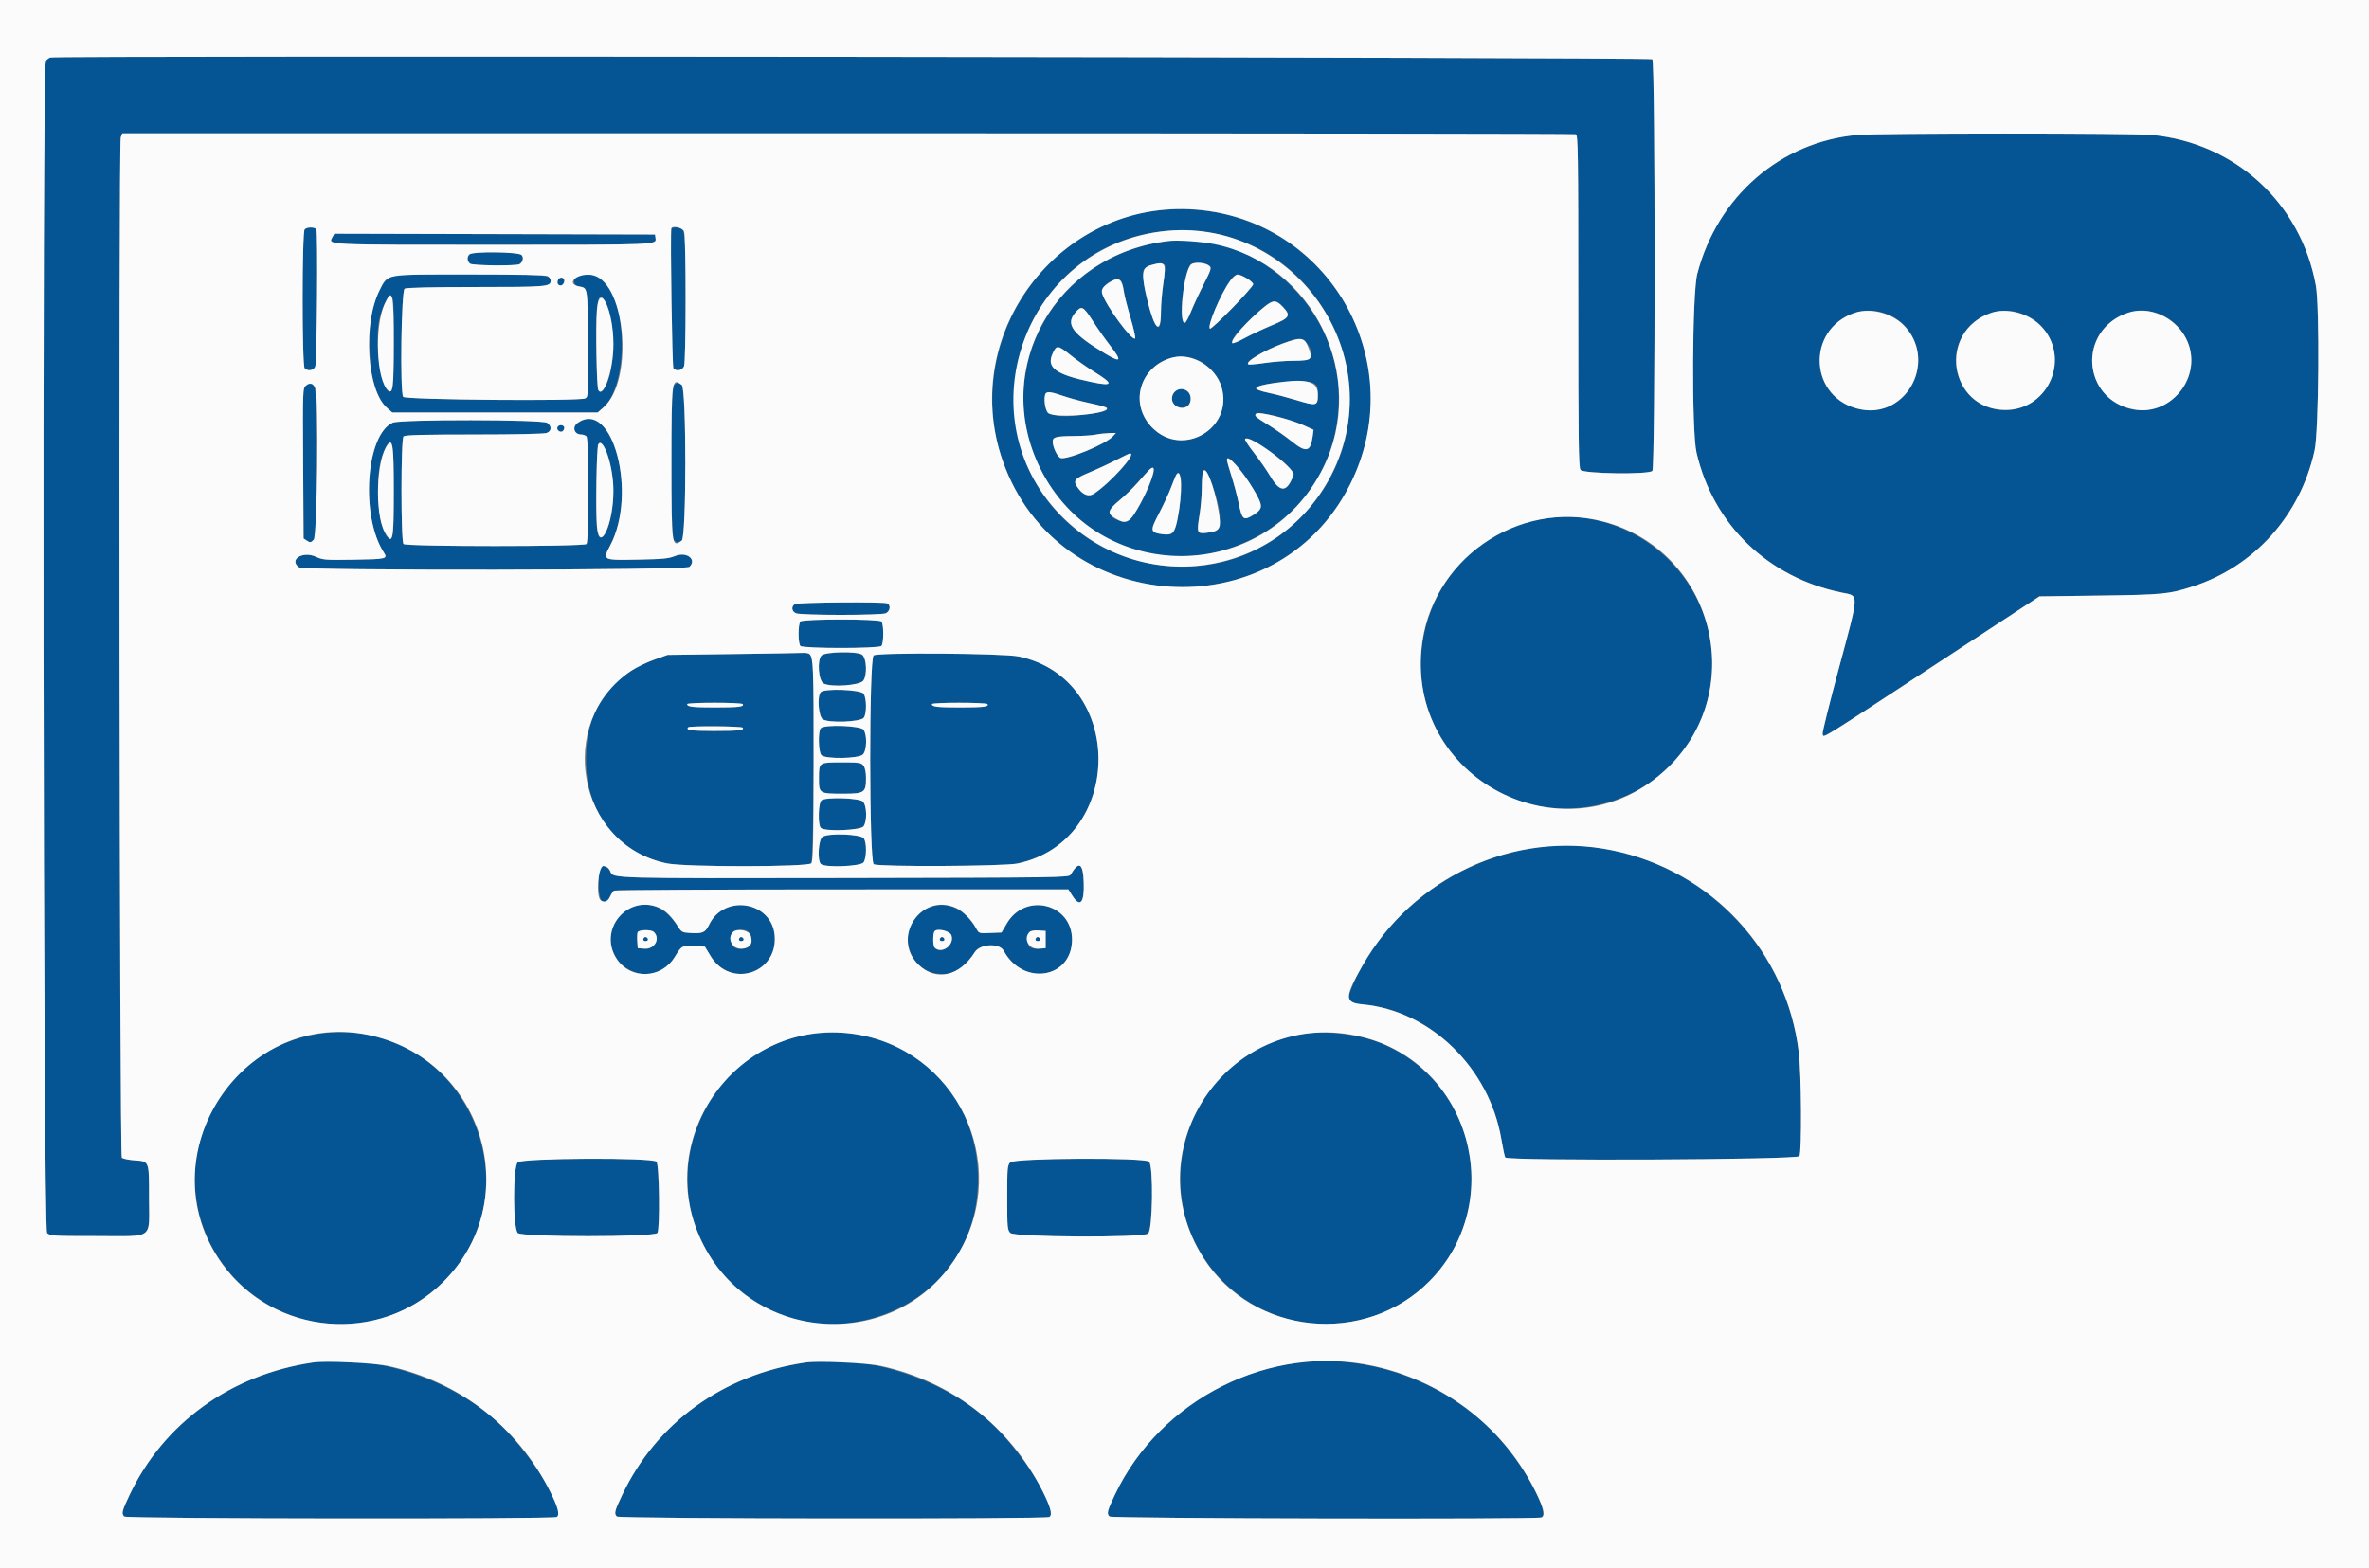 <?xml version="1.0" encoding="UTF-8"?> <svg xmlns="http://www.w3.org/2000/svg" xmlns:xlink="http://www.w3.org/1999/xlink" id="svg" version="1.1" width="400" height="264.85" viewBox="0, 0, 400,264.85"><rect x="0" y="0" width="400" height="264.85" fill="#808080" stroke="none"/><g id="svgg"><path id="path0" d="M8.477 9.720 C 8.258 9.798,7.930 10.050,7.748 10.280 C 7.087 11.114,7.284 207.549,7.947 208.212 C 8.453 208.718,8.830 208.742,16.291 208.742 C 26.170 208.742,25.166 209.471,25.166 202.302 C 25.166 195.960,25.235 196.139,22.691 195.952 C 21.694 195.879,20.740 195.681,20.572 195.512 C 20.171 195.111,19.991 24.249,20.390 23.199 L 20.649 22.517 143.151 22.517 C 210.526 22.517,265.841 22.589,266.071 22.677 C 266.449 22.823,266.490 25.550,266.490 50.839 C 266.490 74.610,266.547 78.917,266.866 79.353 C 267.343 80.005,278.357 80.160,278.994 79.523 C 279.503 79.014,279.502 10.522,278.993 10.013 C 278.644 9.664,9.447 9.372,8.477 9.720 M313.604 22.794 C 300.628 23.950,290.001 33.164,286.584 46.225 C 285.713 49.553,285.611 72.799,286.451 76.424 C 289.278 88.623,298.531 97.540,310.993 100.077 C 313.938 100.677,313.969 99.889,310.491 112.842 C 308.908 118.739,307.671 123.716,307.742 123.901 C 308.018 124.620,305.971 125.885,329.594 110.394 L 344.354 100.715 354.495 100.579 C 365.186 100.436,366.216 100.337,370.149 99.073 C 380.634 95.704,388.389 87.067,390.818 76.053 C 391.528 72.832,391.686 51.814,391.027 48.212 C 388.477 34.276,377.390 24.106,363.311 22.790 C 359.937 22.474,317.156 22.478,313.604 22.794 M195.629 35.534 C 175.717 37.727,162.636 58.739,169.304 77.821 C 178.525 104.209,215.403 106.745,227.938 81.854 C 239.485 58.926,221.205 32.718,195.629 35.534 M51.444 38.728 C 50.987 39.186,50.987 61.741,51.444 62.199 C 51.985 62.740,52.970 62.578,53.226 61.904 C 53.516 61.140,53.699 39.195,53.418 38.742 C 53.158 38.320,51.861 38.311,51.444 38.728 M113.346 38.609 C 113.156 39.788,113.490 61.928,113.701 62.185 C 114.187 62.779,115.221 62.580,115.503 61.837 C 115.656 61.436,115.762 56.771,115.762 50.464 C 115.762 38.628,115.735 38.411,114.311 38.411 C 113.798 38.411,113.363 38.500,113.346 38.609 M204.587 39.351 C 225.110 42.940,234.862 67.729,222.267 84.292 C 205.689 106.093,171.177 94.582,171.275 67.285 C 171.340 49.288,186.884 36.254,204.587 39.351 M56.143 40.030 C 55.416 41.389,54.474 41.343,83.438 41.345 C 111.080 41.346,110.844 41.356,110.685 40.229 L 110.596 39.603 83.520 39.535 L 56.444 39.468 56.143 40.030 M197.351 40.694 C 175.720 43.206,165.363 67.296,178.739 83.983 C 194.495 103.641,226.232 92.263,226.055 67.020 C 225.947 51.739,212.044 38.987,197.351 40.694 M79.258 42.967 C 78.816 43.409,78.862 44.108,79.360 44.522 C 79.773 44.864,87.190 44.940,87.728 44.608 C 88.300 44.254,88.468 43.473,88.060 43.065 C 87.525 42.530,79.781 42.444,79.258 42.967 M204.233 44.937 C 204.577 45.261,204.454 45.642,203.239 48.017 C 202.476 49.509,201.525 51.554,201.125 52.562 C 200.725 53.571,200.260 54.441,200.092 54.496 C 198.885 54.893,199.886 45.514,201.145 44.632 C 201.789 44.181,203.622 44.362,204.233 44.937 M196.685 44.762 C 196.773 44.904,196.661 46.261,196.436 47.776 C 196.211 49.292,196.025 51.470,196.022 52.617 C 196.018 54.869,195.789 55.639,195.298 55.046 C 194.225 53.747,192.583 46.553,193.128 45.534 C 193.542 44.760,196.312 44.159,196.685 44.762 M65.770 46.879 C 64.063 47.920,62.633 51.624,62.442 55.497 C 62.113 62.151,63.157 66.959,65.347 68.882 L 66.244 69.669 83.576 69.669 L 100.909 69.669 101.879 68.817 C 106.046 65.159,106.044 51.054,101.877 47.169 C 101.075 46.421,98.489 46.084,97.521 46.603 C 96.660 47.063,96.761 48.161,97.682 48.355 C 99.291 48.694,99.199 48.141,99.275 57.965 C 99.343 66.752,99.330 67.005,98.817 67.280 C 97.899 67.771,68.391 67.521,68.074 67.020 C 67.518 66.141,67.755 49.057,68.327 48.751 C 68.658 48.574,72.937 48.477,80.397 48.477 C 92.288 48.477,92.980 48.419,92.980 47.417 C 92.980 46.409,92.320 46.358,79.289 46.359 C 67.171 46.360,66.586 46.382,65.770 46.879 M210.461 46.965 C 211.043 47.295,211.556 47.756,211.601 47.990 C 211.689 48.448,204.558 55.772,204.288 55.502 C 203.815 55.029,206.091 49.656,207.710 47.421 C 208.594 46.201,208.994 46.134,210.461 46.965 M94.200 47.309 C 94.003 47.822,94.214 48.212,94.689 48.212 C 95.091 48.212,95.442 47.492,95.217 47.128 C 94.979 46.743,94.376 46.850,94.200 47.309 M189.358 47.616 C 189.489 47.871,189.673 48.616,189.768 49.272 C 189.862 49.927,190.371 51.927,190.900 53.716 C 191.429 55.505,191.772 57.055,191.664 57.160 C 191.151 57.657,186.723 51.629,186.102 49.590 C 185.685 48.222,188.724 46.380,189.358 47.616 M66.329 50.485 C 66.621 51.247,66.510 65.164,66.207 65.730 C 64.854 68.258,63.046 58.164,64.078 53.846 C 64.740 51.073,65.894 49.351,66.329 50.485 M102.237 51.096 C 104.214 54.972,103.841 64.091,101.630 65.926 C 100.931 66.507,100.810 65.741,100.704 60.053 C 100.534 50.902,100.937 48.549,102.237 51.096 M216.605 51.822 C 218.012 53.314,217.792 53.677,214.702 54.959 C 213.245 55.564,211.199 56.528,210.155 57.102 C 207.134 58.763,207.403 57.551,210.780 54.281 C 214.646 50.539,215.182 50.313,216.605 51.822 M184.538 54.238 C 185.361 55.513,186.673 57.373,187.454 58.371 C 189.507 60.996,189.295 61.332,186.607 59.716 C 181.131 56.422,179.912 54.805,181.476 52.908 C 182.618 51.523,182.853 51.625,184.538 54.238 M319.002 53.203 C 324.311 55.527,325.585 62.819,321.395 66.898 C 316.164 71.989,307.285 68.318,307.285 61.064 C 307.285 54.781,313.334 50.722,319.002 53.203 M342.149 53.286 C 347.541 55.819,348.629 62.944,344.242 66.988 C 340.036 70.865,333.640 69.651,331.101 64.493 C 327.659 57.501,335.085 49.968,342.149 53.286 M365.071 53.228 C 370.309 55.691,371.669 62.504,367.735 66.578 C 362.863 71.623,354.696 69.205,353.393 62.332 C 352.164 55.853,359.120 50.431,365.071 53.228 M220.361 57.573 C 222.189 59.775,221.531 60.927,218.444 60.929 C 217.115 60.930,214.899 61.100,213.520 61.307 C 209.933 61.846,209.769 61.447,212.867 59.714 C 216.278 57.807,219.736 56.819,220.361 57.573 M180.814 60.019 C 181.823 60.831,183.639 62.105,184.850 62.851 C 188.104 64.856,187.956 65.292,184.283 64.519 C 178.286 63.258,176.675 62.099,177.699 59.784 C 178.394 58.213,178.586 58.227,180.814 60.019 M202.553 60.972 C 204.176 61.735,205.743 63.599,206.262 65.385 C 208.298 72.390,199.612 77.416,194.516 72.182 C 189.006 66.522,195.396 57.608,202.553 60.972 M221.928 64.783 C 222.414 65.124,222.517 65.448,222.517 66.646 C 222.517 68.550,222.301 68.608,218.984 67.602 C 217.503 67.154,215.370 66.593,214.244 66.356 C 213.117 66.120,212.133 65.824,212.056 65.700 C 211.473 64.757,220.671 63.903,221.928 64.783 M51.663 65.113 C 51.120 65.558,51.115 65.698,51.186 78.246 L 51.258 90.929 51.835 91.312 C 53.453 92.386,53.510 91.947,53.510 78.428 C 53.510 64.727,53.369 63.712,51.663 65.113 M113.794 65.052 C 113.162 65.683,113.162 90.608,113.794 91.239 C 114.305 91.751,114.464 91.756,115.115 91.280 C 115.918 90.692,115.918 65.599,115.115 65.012 C 114.464 64.536,114.305 64.540,113.794 65.052 M198.319 66.180 C 197.361 67.239,198.101 68.874,199.538 68.874 C 200.433 68.874,201.060 68.229,201.060 67.307 C 201.060 65.889,199.254 65.147,198.319 66.180 M179.622 66.901 C 180.704 67.272,182.719 67.812,184.099 68.099 C 187.873 68.885,187.849 69.378,184.013 69.911 C 178.247 70.713,176.424 70.249,176.424 67.976 C 176.424 65.913,176.587 65.858,179.622 66.901 M216.267 70.507 C 217.419 70.792,219.133 71.376,220.077 71.804 L 221.792 72.581 221.648 73.652 C 221.290 76.322,220.561 76.508,218.127 74.551 C 217.117 73.739,215.308 72.469,214.106 71.728 C 212.904 70.988,211.921 70.301,211.921 70.202 C 211.921 69.559,212.651 69.610,216.267 70.507 M66.326 71.374 C 61.778 73.353,60.825 87.145,64.811 93.301 C 65.507 94.376,65.279 94.430,59.733 94.519 C 54.934 94.595,54.528 94.564,53.340 94.023 C 51.109 93.006,48.713 94.514,50.491 95.815 C 51.290 96.398,115.834 96.314,116.419 95.729 C 117.706 94.442,115.919 93.101,113.977 93.895 C 112.922 94.327,111.925 94.426,107.884 94.502 C 101.640 94.619,101.703 94.650,103.051 92.076 C 107.663 83.268,103.407 67.298,97.542 71.406 C 96.547 72.103,96.937 73.377,98.146 73.377 C 98.452 73.377,98.845 73.521,99.020 73.695 C 99.475 74.150,99.475 91.412,99.020 91.868 C 98.561 92.326,68.591 92.326,68.132 91.868 C 67.677 91.412,67.677 74.150,68.132 73.695 C 68.370 73.458,71.378 73.377,80.036 73.377 C 86.922 73.377,91.897 73.273,92.301 73.119 C 93.148 72.797,93.192 71.966,92.391 71.406 C 91.569 70.830,67.642 70.801,66.326 71.374 M94.156 72.078 C 93.833 72.602,94.686 73.214,95.079 72.740 C 95.261 72.521,95.333 72.217,95.239 72.065 C 95.015 71.702,94.384 71.710,94.156 72.078 M187.922 73.672 C 186.698 75.028,179.924 77.806,179.020 77.323 C 178.474 77.031,177.748 75.458,177.748 74.568 C 177.748 73.793,178.296 73.654,181.457 73.631 C 182.841 73.620,184.450 73.513,185.033 73.393 C 185.616 73.272,186.618 73.160,187.260 73.143 L 188.426 73.113 187.922 73.672 M214.115 76.007 C 216.753 77.836,218.623 79.671,218.414 80.225 C 217.294 83.190,216.171 83.257,214.507 80.456 C 213.886 79.410,212.635 77.612,211.728 76.460 C 209.323 73.407,210.139 73.252,214.115 76.007 M66.490 82.810 C 66.490 90.092,66.429 90.861,65.848 90.861 C 63.986 90.861,63.081 80.569,64.614 76.822 C 66.188 72.972,66.490 73.935,66.490 82.810 M102.258 76.039 C 103.965 79.386,103.954 86.990,102.236 89.900 C 100.886 92.189,100.556 90.312,100.702 81.174 C 100.812 74.290,101.018 73.609,102.258 76.039 M190.993 76.900 C 190.993 77.686,186.805 82.001,184.708 83.375 C 183.875 83.921,182.940 83.616,182.109 82.527 C 181.088 81.188,181.295 80.879,183.974 79.764 C 185.285 79.218,187.311 78.279,188.477 77.677 C 190.837 76.458,190.993 76.410,190.993 76.900 M208.940 78.810 C 210.699 80.783,213.024 84.717,212.925 85.553 C 212.871 86.006,212.459 86.446,211.578 86.989 C 209.962 87.986,209.720 87.779,209.129 84.901 C 208.891 83.735,208.348 81.696,207.924 80.370 C 206.767 76.753,206.910 76.532,208.940 78.810 M194.447 80.898 C 193.060 84.931,190.733 88.409,189.617 88.117 C 186.943 87.419,186.767 86.356,189.020 84.492 C 189.974 83.703,191.375 82.342,192.132 81.467 C 194.824 78.361,195.366 78.228,194.447 80.898 M204.636 81.751 C 206.630 87.486,206.409 89.663,203.802 89.972 C 202.106 90.173,202.039 90.015,202.532 86.975 C 202.741 85.689,202.914 83.682,202.917 82.517 C 202.925 78.587,203.453 78.351,204.636 81.751 M199.367 80.685 C 199.809 82.447,198.751 89.414,197.949 90.021 C 197.373 90.456,195.284 90.232,194.727 89.674 C 194.389 89.337,194.512 88.962,195.711 86.669 C 196.465 85.228,197.389 83.232,197.765 82.234 C 198.731 79.667,199.037 79.371,199.367 80.685 M260.061 87.677 C 242.179 90.905,233.810 112.525,244.891 126.869 C 258.525 144.519,286.698 136.620,288.985 114.507 C 290.661 98.313,276.077 84.785,260.061 87.677 M134.238 102.008 C 133.543 102.413,133.663 103.282,134.454 103.583 C 134.832 103.726,138.175 103.841,141.987 103.841 C 145.798 103.841,149.141 103.726,149.519 103.583 C 150.298 103.287,150.473 102.149,149.780 101.883 C 149.047 101.602,134.738 101.717,134.238 102.008 M135.152 104.954 C 134.734 105.372,134.734 108.667,135.152 109.086 C 135.604 109.538,148.369 109.538,148.821 109.086 C 149.240 108.667,149.240 105.372,148.821 104.954 C 148.369 104.502,135.604 104.502,135.152 104.954 M123.709 110.454 L 112.715 110.596 110.452 111.407 C 102.917 114.105,98.940 119.910,98.940 128.212 C 98.940 137.395,104.147 144.085,112.638 145.810 C 115.767 146.446,136.457 146.426,136.987 145.787 C 137.417 145.269,137.581 112.423,137.159 111.264 C 136.853 110.420,136.479 110.194,135.497 110.259 C 135.060 110.288,129.755 110.376,123.709 110.454 M138.704 110.697 C 137.935 111.547,138.201 114.976,139.073 115.432 C 140.339 116.094,145.103 115.765,145.746 114.971 C 146.463 114.084,146.341 111.132,145.564 110.564 C 144.725 109.950,139.284 110.056,138.704 110.697 M147.514 110.677 C 146.727 111.229,146.745 145.530,147.532 145.951 C 148.393 146.412,169.510 146.305,171.788 145.828 C 189.932 142.032,190.085 114.614,171.984 110.858 C 169.433 110.329,148.234 110.172,147.514 110.677 M138.596 116.874 C 137.940 117.531,138.191 120.990,138.930 121.475 C 139.944 122.139,145.321 121.932,145.850 121.208 C 146.364 120.503,146.340 117.898,145.813 117.145 C 145.329 116.454,139.244 116.226,138.596 116.874 M125.413 118.913 C 125.687 119.355,124.733 119.470,120.795 119.470 C 116.897 119.470,116.026 119.368,116.026 118.912 C 116.026 118.603,125.222 118.603,125.413 118.913 M166.738 118.913 C 167.011 119.355,166.058 119.470,162.119 119.470 C 158.222 119.470,157.351 119.368,157.351 118.912 C 157.351 118.603,166.546 118.603,166.738 118.913 M125.413 122.886 C 125.690 123.333,124.719 123.444,120.524 123.444 C 116.703 123.444,115.727 123.302,116.210 122.818 C 116.474 122.555,125.248 122.619,125.413 122.886 M138.596 122.967 C 138.103 123.460,138.179 127.016,138.694 127.531 C 139.384 128.220,144.983 128.129,145.695 127.417 C 146.369 126.743,146.443 124.137,145.813 123.238 C 145.329 122.547,139.244 122.319,138.596 122.967 M138.596 129.060 C 138.403 129.252,138.278 130.188,138.278 131.434 C 138.278 134.014,138.318 134.040,142.352 134.040 C 145.966 134.040,146.225 133.863,146.225 131.391 C 146.225 128.894,145.991 128.742,142.157 128.742 C 139.988 128.742,138.809 128.847,138.596 129.060 M138.742 135.121 C 138.176 135.450,138.058 139.276,138.596 139.815 C 139.244 140.463,145.329 140.234,145.813 139.544 C 146.443 138.645,146.369 136.038,145.695 135.364 C 145.099 134.768,139.673 134.578,138.742 135.121 M138.874 141.325 C 138.188 141.816,137.977 145.289,138.596 145.907 C 139.244 146.556,145.329 146.327,145.813 145.636 C 146.340 144.883,146.364 142.278,145.850 141.574 C 145.322 140.852,139.809 140.655,138.874 141.325 M260.062 143.050 C 246.152 144.650,233.068 154.463,228.158 166.978 C 227.290 169.191,227.423 169.374,230.085 169.622 C 241.524 170.691,251.439 180.316,253.492 192.346 C 253.757 193.903,254.056 195.309,254.155 195.469 C 254.531 196.078,303.505 195.861,303.832 195.249 C 304.244 194.479,304.165 181.422,303.725 177.748 C 301.149 156.219,281.478 140.587,260.062 143.050 M101.457 146.484 C 101.149 146.679,101.060 147.306,101.060 149.272 C 101.060 152.404,102.039 153.461,103.019 151.387 C 103.225 150.952,103.524 150.508,103.683 150.401 C 103.843 150.294,121.167 150.205,142.182 150.203 L 180.391 150.199 181.060 151.258 C 182.360 153.318,183.096 152.506,182.990 149.128 C 182.884 145.731,182.201 145.298,180.766 147.717 C 180.481 148.196,179.263 148.214,142.578 148.281 C 103.116 148.353,103.507 148.363,103.062 147.193 C 102.930 146.846,102.624 146.486,102.383 146.394 C 101.851 146.190,101.937 146.181,101.457 146.484 M106.201 153.459 C 102.016 155.649,102.119 161.779,106.377 163.862 C 109.192 165.240,112.240 164.342,113.912 161.642 C 115.128 159.679,115.083 159.705,117.147 159.790 L 119.019 159.868 119.973 161.444 C 123.319 166.974,131.337 164.424,130.805 158.000 C 130.326 152.233,122.280 150.901,119.732 156.166 C 119.084 157.505,118.671 157.686,116.551 157.565 C 115.238 157.490,115.068 157.405,114.531 156.556 C 112.286 153.006,109.234 151.871,106.201 153.459 M156.821 153.269 C 150.995 155.786,152.793 164.527,159.131 164.497 C 161.398 164.487,162.909 163.464,164.598 160.795 C 165.491 159.383,168.757 159.227,169.476 160.562 C 172.733 166.609,181.011 165.256,181.011 158.675 C 181.011 152.583,173.105 150.632,169.997 155.958 L 169.107 157.483 167.197 157.561 C 165.288 157.639,165.286 157.639,164.829 156.789 C 163.053 153.493,159.708 152.022,156.821 153.269 M110.411 157.404 C 111.540 158.533,110.524 160.337,108.828 160.215 L 107.682 160.132 107.599 158.976 C 107.554 158.340,107.580 157.655,107.657 157.453 C 107.834 156.992,109.961 156.954,110.411 157.404 M126.735 157.947 C 127.202 159.282,126.674 160.119,125.303 160.217 C 123.939 160.314,123.444 159.869,123.444 158.545 C 123.444 156.887,126.189 156.388,126.735 157.947 M160.642 157.947 C 161.218 159.592,158.994 161.219,157.801 160.026 C 157.518 159.743,157.496 157.759,157.771 157.314 C 158.153 156.696,160.376 157.187,160.642 157.947 M176.556 158.675 L 176.556 160.132 175.411 160.215 C 173.982 160.318,173.510 159.941,173.510 158.696 C 173.510 157.391,173.920 157.046,175.363 157.140 L 176.556 157.219 176.556 158.675 M108.779 158.329 C 108.480 158.628,108.597 158.940,109.007 158.940 C 109.225 158.940,109.404 158.828,109.404 158.691 C 109.404 158.357,108.990 158.118,108.779 158.329 M124.938 158.329 C 124.639 158.628,124.756 158.940,125.166 158.940 C 125.384 158.940,125.563 158.828,125.563 158.691 C 125.563 158.357,125.149 158.118,124.938 158.329 M158.845 158.329 C 158.547 158.628,158.663 158.940,159.073 158.940 C 159.291 158.940,159.470 158.828,159.470 158.691 C 159.470 158.357,159.057 158.118,158.845 158.329 M175.004 158.329 C 174.706 158.628,174.822 158.940,175.232 158.940 C 175.450 158.940,175.629 158.828,175.629 158.691 C 175.629 158.357,175.215 158.118,175.004 158.329 M53.775 174.594 C 37.622 177.046,28.206 194.793,35.245 209.517 C 42.573 224.845,62.736 228.432,74.775 216.550 C 91.616 199.927,77.160 171.045,53.775 174.594 M136.954 174.616 C 120.897 176.905,111.396 194.800,118.425 209.517 C 129.738 233.207,165.261 225.165,165.144 198.940 C 165.075 183.605,152.146 172.449,136.954 174.616 M220.132 174.597 C 200.608 177.591,192.424 201.506,206.000 215.897 C 218.086 228.709,239.691 224.916,246.484 208.791 C 251.743 196.307,246.293 182.192,234.024 176.524 C 230.235 174.773,224.327 173.954,220.132 174.597 M87.417 196.291 C 86.596 197.113,86.603 207.397,87.425 208.220 C 88.146 208.941,110.543 208.933,110.999 208.212 C 111.465 207.475,111.323 196.659,110.842 196.178 C 110.117 195.453,88.149 195.559,87.417 196.291 M170.596 196.291 C 170.101 196.787,170.066 197.174,170.066 202.252 C 170.066 207.329,170.101 207.717,170.596 208.212 C 171.324 208.940,192.821 209.049,193.848 208.329 C 194.628 207.783,194.782 196.939,194.021 196.178 C 193.296 195.453,171.328 195.559,170.596 196.291 M52.848 230.096 C 38.973 232.131,27.622 240.336,21.863 252.492 C 20.582 255.198,20.482 255.607,20.980 256.106 C 21.364 256.490,93.404 256.567,94.008 256.184 C 95.760 255.074,89.044 244.516,83.511 239.681 C 75.358 232.557,62.811 228.635,52.848 230.096 M136.026 230.096 C 122.096 232.139,110.824 240.287,105.042 252.492 C 103.760 255.198,103.660 255.607,104.159 256.106 C 104.543 256.490,176.583 256.567,177.187 256.184 C 178.935 255.077,172.309 244.645,166.714 239.695 C 158.688 232.595,146.014 228.631,136.026 230.096 M217.748 230.324 C 204.876 232.456,193.758 240.803,188.221 252.492 C 186.939 255.198,186.839 255.607,187.338 256.106 C 187.675 256.443,259.372 256.597,260.243 256.263 C 261.721 255.696,257.841 248.261,253.457 243.262 C 244.743 233.322,230.596 228.196,217.748 230.324 " stroke="none" fill="#055594" fill-rule="evenodd"></path><path id="path1" d="M0.000 132.450 L 0.000 264.901 200.000 264.901 L 400.000 264.901 400.000 132.450 L 400.000 0.000 200.000 0.000 L 0.000 0.000 0.000 132.450 M278.993 10.013 C 279.502 10.522,279.503 79.014,278.994 79.523 C 278.357 80.160,267.343 80.005,266.866 79.353 C 266.547 78.917,266.490 74.610,266.490 50.839 C 266.490 25.550,266.449 22.823,266.071 22.677 C 265.841 22.589,210.526 22.517,143.151 22.517 L 20.649 22.517 20.390 23.199 C 19.991 24.249,20.171 195.111,20.572 195.512 C 20.740 195.681,21.694 195.879,22.691 195.952 C 25.235 196.139,25.166 195.960,25.166 202.302 C 25.166 209.471,26.170 208.742,16.291 208.742 C 8.830 208.742,8.453 208.718,7.947 208.212 C 7.284 207.549,7.087 11.114,7.748 10.280 C 7.930 10.050,8.258 9.798,8.477 9.720 C 9.447 9.372,278.644 9.664,278.993 10.013 M363.311 22.790 C 377.390 24.106,388.477 34.276,391.027 48.212 C 391.686 51.814,391.528 72.832,390.818 76.053 C 388.389 87.067,380.634 95.704,370.149 99.073 C 366.216 100.337,365.186 100.436,354.495 100.579 L 344.354 100.715 329.594 110.394 C 305.971 125.885,308.018 124.620,307.742 123.901 C 307.671 123.716,308.908 118.739,310.491 112.842 C 313.969 99.889,313.938 100.677,310.993 100.077 C 298.531 97.540,289.278 88.623,286.451 76.424 C 285.611 72.799,285.713 49.553,286.584 46.225 C 290.001 33.164,300.628 23.950,313.604 22.794 C 317.156 22.478,359.937 22.474,363.311 22.790 M203.046 35.506 C 225.224 38.013,238.019 61.837,227.938 81.854 C 215.403 106.745,178.525 104.209,169.304 77.821 C 161.589 55.743,179.820 32.880,203.046 35.506 M53.418 38.742 C 53.699 39.195,53.516 61.140,53.226 61.904 C 52.970 62.578,51.985 62.740,51.444 62.199 C 50.987 61.741,50.987 39.186,51.444 38.728 C 51.861 38.311,53.158 38.320,53.418 38.742 M115.503 39.090 C 115.656 39.491,115.762 44.156,115.762 50.464 C 115.762 56.771,115.656 61.436,115.503 61.837 C 115.221 62.580,114.187 62.779,113.701 62.185 C 113.490 61.928,113.156 39.788,113.346 38.609 C 113.439 38.030,115.254 38.435,115.503 39.090 M193.683 39.498 C 172.131 44.022,163.671 70.621,178.702 86.599 C 192.256 101.008,215.706 97.808,224.724 80.318 C 235.630 59.169,216.955 34.612,193.683 39.498 M110.685 40.229 C 110.844 41.356,111.080 41.346,83.438 41.345 C 54.474 41.343,55.416 41.389,56.143 40.030 L 56.444 39.468 83.520 39.535 L 110.596 39.603 110.685 40.229 M205.033 41.234 C 221.819 44.633,231.053 63.687,223.371 79.073 C 213.502 98.837,185.362 98.844,175.635 79.084 C 167.296 62.145,178.170 42.921,197.351 40.694 C 198.863 40.518,202.900 40.802,205.033 41.234 M88.060 43.065 C 88.468 43.473,88.300 44.254,87.728 44.608 C 87.190 44.940,79.773 44.864,79.360 44.522 C 78.862 44.108,78.816 43.409,79.258 42.967 C 79.781 42.444,87.525 42.530,88.060 43.065 M201.145 44.632 C 199.886 45.514,198.885 54.893,200.092 54.496 C 200.260 54.441,200.725 53.571,201.125 52.562 C 201.525 51.554,202.476 49.509,203.239 48.017 C 204.454 45.642,204.577 45.261,204.233 44.937 C 203.622 44.362,201.789 44.181,201.145 44.632 M194.245 44.798 C 192.739 45.233,192.656 46.398,193.800 50.993 C 195.004 55.831,196.015 56.569,196.022 52.617 C 196.025 51.470,196.211 49.292,196.436 47.776 C 196.952 44.298,196.781 44.065,194.245 44.798 M92.468 46.632 C 92.750 46.783,92.980 47.136,92.980 47.417 C 92.980 48.419,92.288 48.477,80.397 48.477 C 72.937 48.477,68.658 48.574,68.327 48.751 C 67.755 49.057,67.518 66.141,68.074 67.020 C 68.391 67.521,97.899 67.771,98.817 67.280 C 99.330 67.005,99.343 66.752,99.275 57.965 C 99.199 48.141,99.291 48.694,97.682 48.355 C 95.565 47.910,97.245 46.238,99.636 46.411 C 105.518 46.837,107.247 64.104,101.879 68.817 L 100.909 69.669 83.576 69.669 L 66.244 69.669 65.347 68.882 C 61.917 65.870,61.225 54.714,64.113 48.994 C 65.520 46.206,64.633 46.360,79.289 46.359 C 87.516 46.358,92.135 46.454,92.468 46.632 M207.710 47.421 C 206.091 49.656,203.815 55.029,204.288 55.502 C 204.558 55.772,211.689 48.448,211.601 47.990 C 211.508 47.509,209.646 46.369,208.942 46.362 C 208.688 46.360,208.133 46.836,207.710 47.421 M95.217 47.128 C 95.442 47.492,95.091 48.212,94.689 48.212 C 94.214 48.212,94.003 47.822,94.200 47.309 C 94.376 46.850,94.979 46.743,95.217 47.128 M187.417 47.640 C 186.249 48.355,185.888 48.889,186.102 49.590 C 186.723 51.629,191.151 57.657,191.664 57.160 C 191.772 57.055,191.429 55.505,190.900 53.716 C 190.371 51.927,189.862 49.927,189.768 49.272 C 189.451 47.069,188.936 46.712,187.417 47.640 M64.950 51.325 C 63.161 55.270,63.544 64.285,65.573 65.969 C 66.337 66.603,66.490 65.283,66.490 58.052 C 66.490 49.450,66.259 48.440,64.950 51.325 M100.788 52.305 C 100.554 55.116,100.732 65.445,101.023 65.907 C 101.930 67.349,103.576 62.346,103.576 58.146 C 103.576 52.364,101.198 47.383,100.788 52.305 M213.637 51.699 C 210.703 54.031,207.615 57.506,208.072 57.961 C 208.174 58.063,209.111 57.676,210.155 57.102 C 211.199 56.528,213.245 55.564,214.702 54.959 C 217.792 53.677,218.012 53.314,216.605 51.822 C 215.494 50.644,214.989 50.623,213.637 51.699 M181.476 52.908 C 179.912 54.805,181.131 56.422,186.607 59.716 C 189.295 61.332,189.507 60.996,187.454 58.371 C 186.673 57.373,185.361 55.513,184.538 54.238 C 182.853 51.625,182.618 51.523,181.476 52.908 M313.245 52.805 C 304.729 55.627,305.451 67.485,314.241 69.152 C 322.135 70.649,327.156 60.652,321.400 54.896 C 319.370 52.866,315.814 51.954,313.245 52.805 M336.291 52.804 C 327.062 55.871,328.992 69.232,338.663 69.226 C 346.033 69.222,349.742 60.189,344.517 54.967 C 342.453 52.904,338.845 51.955,336.291 52.804 M359.338 52.804 C 350.759 55.655,351.441 67.466,360.281 69.142 C 366.934 70.404,372.273 62.990,369.025 57.000 C 367.120 53.487,362.850 51.637,359.338 52.804 M216.602 58.015 C 213.269 59.253,210.150 61.150,210.792 61.547 C 210.914 61.622,212.141 61.514,213.520 61.307 C 214.899 61.100,217.115 60.930,218.444 60.929 C 221.376 60.927,221.646 60.734,221.057 59.067 C 220.297 56.911,219.854 56.806,216.602 58.015 M177.699 59.784 C 176.675 62.099,178.286 63.258,184.283 64.519 C 187.956 65.292,188.104 64.856,184.850 62.851 C 183.639 62.105,181.823 60.831,180.814 60.019 C 178.586 58.227,178.394 58.213,177.699 59.784 M198.013 60.368 C 192.457 61.815,190.584 68.143,194.516 72.182 C 199.612 77.416,208.298 72.390,206.262 65.385 C 205.264 61.951,201.268 59.521,198.013 60.368 M215.244 64.665 C 211.480 65.214,211.184 65.714,214.244 66.356 C 215.370 66.593,217.503 67.154,218.984 67.602 C 222.301 68.608,222.517 68.550,222.517 66.646 C 222.517 64.359,220.715 63.868,215.244 64.665 M53.265 65.616 C 53.841 67.130,53.562 90.544,52.961 91.145 C 52.466 91.640,52.354 91.656,51.835 91.312 L 51.258 90.929 51.186 78.246 C 51.115 65.698,51.120 65.558,51.663 65.113 C 52.331 64.564,52.938 64.755,53.265 65.616 M115.115 65.012 C 115.918 65.599,115.918 90.692,115.115 91.280 C 113.409 92.527,113.377 92.286,113.377 78.146 C 113.377 64.005,113.409 63.765,115.115 65.012 M200.575 66.134 C 201.169 66.672,201.205 67.896,200.643 68.458 C 199.707 69.394,197.881 68.648,197.881 67.331 C 197.881 65.914,199.525 65.183,200.575 66.134 M176.600 66.402 C 176.124 66.879,176.428 69.377,177.013 69.786 C 178.385 70.747,187.839 69.852,186.843 68.856 C 186.714 68.727,185.479 68.386,184.099 68.099 C 182.719 67.812,180.704 67.272,179.622 66.901 C 177.604 66.208,176.909 66.093,176.600 66.402 M212.100 69.842 C 211.741 70.201,211.957 70.404,214.106 71.728 C 215.308 72.469,217.117 73.739,218.127 74.551 C 220.561 76.508,221.290 76.322,221.648 73.652 L 221.792 72.581 220.077 71.804 C 217.699 70.725,212.496 69.446,212.100 69.842 M92.391 71.406 C 93.192 71.966,93.148 72.797,92.301 73.119 C 91.897 73.273,86.922 73.377,80.036 73.377 C 71.378 73.377,68.370 73.458,68.132 73.695 C 67.677 74.150,67.677 91.412,68.132 91.868 C 68.591 92.326,98.561 92.326,99.020 91.868 C 99.475 91.412,99.475 74.150,99.020 73.695 C 98.845 73.521,98.452 73.377,98.146 73.377 C 96.937 73.377,96.547 72.103,97.542 71.406 C 103.407 67.298,107.663 83.268,103.051 92.076 C 101.703 94.650,101.640 94.619,107.884 94.502 C 111.925 94.426,112.922 94.327,113.977 93.895 C 115.919 93.101,117.706 94.442,116.419 95.729 C 115.834 96.314,51.290 96.398,50.491 95.815 C 48.713 94.514,51.109 93.006,53.340 94.023 C 54.528 94.564,54.934 94.595,59.733 94.519 C 65.279 94.430,65.507 94.376,64.811 93.301 C 60.825 87.145,61.778 73.353,66.326 71.374 C 67.642 70.801,91.569 70.830,92.391 71.406 M95.239 72.065 C 95.333 72.217,95.261 72.521,95.079 72.740 C 94.686 73.214,93.833 72.602,94.156 72.078 C 94.384 71.710,95.015 71.702,95.239 72.065 M185.033 73.393 C 184.450 73.513,182.841 73.620,181.457 73.631 C 178.296 73.654,177.748 73.793,177.748 74.568 C 177.748 75.458,178.474 77.031,179.020 77.323 C 179.924 77.806,186.698 75.028,187.922 73.672 L 188.426 73.113 187.260 73.143 C 186.618 73.160,185.616 73.272,185.033 73.393 M210.219 74.139 C 210.142 74.264,210.821 75.309,211.728 76.460 C 212.635 77.612,213.886 79.410,214.507 80.456 C 216.171 83.257,217.294 83.190,218.414 80.225 C 218.823 79.143,210.806 73.189,210.219 74.139 M65.505 75.010 C 63.538 77.380,63.204 86.701,64.973 89.868 C 66.307 92.255,66.490 91.404,66.490 82.810 C 66.490 75.436,66.313 74.036,65.505 75.010 M101.012 75.029 C 100.729 75.466,100.555 86.408,100.791 88.922 C 101.227 93.583,103.576 88.477,103.576 82.865 C 103.576 78.855,101.883 73.681,101.012 75.029 M188.477 77.677 C 187.311 78.279,185.285 79.218,183.974 79.764 C 181.295 80.879,181.088 81.188,182.109 82.527 C 182.940 83.616,183.875 83.921,184.708 83.375 C 187.501 81.545,192.024 76.488,190.795 76.570 C 190.685 76.577,189.642 77.075,188.477 77.677 M207.152 77.655 C 207.152 77.822,207.499 79.044,207.924 80.370 C 208.348 81.696,208.891 83.735,209.129 84.901 C 209.720 87.779,209.962 87.986,211.578 86.989 C 213.314 85.919,213.319 85.432,211.621 82.584 C 209.695 79.355,207.152 76.550,207.152 77.655 M194.000 79.383 C 193.730 79.655,192.890 80.593,192.132 81.467 C 191.375 82.342,189.974 83.703,189.020 84.492 C 187.061 86.113,186.899 86.657,188.146 87.427 C 190.236 88.717,190.768 88.407,192.678 84.785 C 194.781 80.796,195.497 77.870,194.000 79.383 M203.086 79.781 C 202.995 80.120,202.919 81.351,202.917 82.517 C 202.914 83.682,202.741 85.689,202.532 86.975 C 202.039 90.015,202.106 90.173,203.802 89.972 C 206.073 89.703,206.285 89.287,205.734 86.178 C 204.957 81.791,203.494 78.257,203.086 79.781 M198.577 80.210 C 198.506 80.325,198.140 81.236,197.765 82.234 C 197.389 83.232,196.465 85.228,195.711 86.669 C 194.147 89.659,194.194 89.939,196.298 90.216 C 197.938 90.433,198.335 90.050,198.795 87.815 C 199.708 83.368,199.572 78.600,198.577 80.210 M270.728 88.080 C 289.218 92.948,295.351 116.275,281.643 129.598 C 265.275 145.507,237.908 132.389,240.003 109.638 C 241.379 94.699,256.246 84.268,270.728 88.080 M149.780 101.883 C 150.473 102.149,150.298 103.287,149.519 103.583 C 149.141 103.726,145.798 103.841,141.987 103.841 C 138.175 103.841,134.832 103.726,134.454 103.583 C 133.663 103.282,133.543 102.413,134.238 102.008 C 134.738 101.717,149.047 101.602,149.780 101.883 M148.821 104.954 C 149.240 105.372,149.240 108.667,148.821 109.086 C 148.369 109.538,135.604 109.538,135.152 109.086 C 134.734 108.667,134.734 105.372,135.152 104.954 C 135.604 104.502,148.369 104.502,148.821 104.954 M136.606 110.407 C 137.324 110.863,137.397 112.599,137.374 128.635 C 137.355 142.386,137.287 145.427,136.987 145.787 C 136.457 146.426,115.767 146.446,112.638 145.810 C 97.431 142.721,93.596 121.903,106.638 113.246 C 107.491 112.680,109.207 111.852,110.452 111.407 L 112.715 110.596 123.709 110.454 C 129.755 110.376,135.060 110.288,135.497 110.259 C 135.934 110.230,136.433 110.297,136.606 110.407 M145.564 110.564 C 146.341 111.132,146.463 114.084,145.746 114.971 C 145.103 115.765,140.339 116.094,139.073 115.432 C 138.201 114.976,137.935 111.547,138.704 110.697 C 139.284 110.056,144.725 109.950,145.564 110.564 M171.984 110.858 C 190.085 114.614,189.932 142.032,171.788 145.828 C 169.510 146.305,148.393 146.412,147.532 145.951 C 146.745 145.530,146.727 111.229,147.514 110.677 C 148.234 110.172,169.433 110.329,171.984 110.858 M145.813 117.145 C 146.340 117.898,146.364 120.503,145.850 121.208 C 145.321 121.932,139.944 122.139,138.930 121.475 C 138.191 120.990,137.940 117.531,138.596 116.874 C 139.244 116.226,145.329 116.454,145.813 117.145 M116.026 118.912 C 116.026 119.368,116.897 119.470,120.795 119.470 C 124.733 119.470,125.687 119.355,125.413 118.913 C 125.222 118.603,116.026 118.603,116.026 118.912 M157.351 118.912 C 157.351 119.368,158.222 119.470,162.119 119.470 C 166.058 119.470,167.011 119.355,166.738 118.913 C 166.546 118.603,157.351 118.603,157.351 118.912 M116.210 122.818 C 115.727 123.302,116.703 123.444,120.524 123.444 C 124.719 123.444,125.690 123.333,125.413 122.886 C 125.248 122.619,116.474 122.555,116.210 122.818 M145.813 123.238 C 146.443 124.137,146.369 126.743,145.695 127.417 C 144.983 128.129,139.384 128.220,138.694 127.531 C 138.179 127.016,138.103 123.460,138.596 122.967 C 139.244 122.319,145.329 122.547,145.813 123.238 M145.813 129.330 C 146.066 129.692,146.225 130.488,146.225 131.391 C 146.225 133.863,145.966 134.040,142.352 134.040 C 138.318 134.040,138.278 134.014,138.278 131.434 C 138.278 128.721,138.248 128.742,142.157 128.742 C 145.208 128.742,145.425 128.777,145.813 129.330 M145.695 135.364 C 146.369 136.038,146.443 138.645,145.813 139.544 C 145.329 140.234,139.244 140.463,138.596 139.815 C 138.058 139.276,138.176 135.450,138.742 135.121 C 139.673 134.578,145.099 134.768,145.695 135.364 M145.850 141.574 C 146.364 142.278,146.340 144.883,145.813 145.636 C 145.329 146.327,139.244 146.556,138.596 145.907 C 137.977 145.289,138.188 141.816,138.874 141.325 C 139.809 140.655,145.322 140.852,145.850 141.574 M272.120 143.587 C 289.059 147.023,301.681 160.666,303.725 177.748 C 304.165 181.422,304.244 194.479,303.832 195.249 C 303.505 195.861,254.531 196.078,254.155 195.469 C 254.056 195.309,253.757 193.903,253.492 192.346 C 251.439 180.316,241.524 170.691,230.085 169.622 C 227.008 169.335,227.002 168.437,230.042 163.103 C 238.577 148.126,255.591 140.235,272.120 143.587 M102.383 146.394 C 102.624 146.486,102.930 146.846,103.062 147.193 C 103.507 148.363,103.116 148.353,142.578 148.281 C 179.263 148.214,180.481 148.196,180.766 147.717 C 182.201 145.298,182.884 145.731,182.990 149.128 C 183.096 152.506,182.360 153.318,181.060 151.258 L 180.391 150.199 142.182 150.203 C 121.167 150.205,103.843 150.294,103.683 150.401 C 103.524 150.508,103.225 150.952,103.019 151.387 C 102.616 152.240,102.089 152.468,101.457 152.062 C 100.589 151.505,100.982 146.313,101.899 146.229 C 101.923 146.227,102.141 146.301,102.383 146.394 M111.396 153.343 C 112.463 153.828,113.437 154.826,114.531 156.556 C 115.068 157.405,115.238 157.490,116.551 157.565 C 118.671 157.686,119.084 157.505,119.732 156.166 C 122.280 150.901,130.326 152.233,130.805 158.000 C 131.337 164.424,123.319 166.974,119.973 161.444 L 119.019 159.868 117.147 159.790 C 115.083 159.705,115.128 159.679,113.912 161.642 C 111.642 165.307,106.468 165.469,104.136 161.949 C 100.864 157.009,106.017 150.900,111.396 153.343 M161.457 153.342 C 162.578 153.853,164.067 155.374,164.829 156.789 C 165.286 157.639,165.288 157.639,167.197 157.561 L 169.107 157.483 169.997 155.958 C 173.105 150.632,181.011 152.583,181.011 158.675 C 181.011 165.256,172.733 166.609,169.476 160.562 C 168.757 159.227,165.491 159.383,164.598 160.795 C 162.024 164.863,158.091 165.766,155.141 162.966 C 150.387 158.454,155.517 150.637,161.457 153.342 M107.657 157.453 C 107.580 157.655,107.554 158.340,107.599 158.976 L 107.682 160.132 108.828 160.215 C 110.524 160.337,111.540 158.533,110.411 157.404 C 109.961 156.954,107.834 156.992,107.657 157.453 M123.773 157.392 C 122.670 158.495,123.666 160.334,125.303 160.217 C 126.674 160.119,127.202 159.282,126.735 157.947 C 126.446 157.121,124.423 156.742,123.773 157.392 M157.771 157.314 C 157.496 157.759,157.518 159.743,157.801 160.026 C 158.994 161.219,161.218 159.592,160.642 157.947 C 160.376 157.187,158.153 156.696,157.771 157.314 M173.840 157.392 C 172.700 158.532,173.705 160.338,175.411 160.215 L 176.556 160.132 176.556 158.675 L 176.556 157.219 175.363 157.140 C 174.664 157.095,174.033 157.199,173.840 157.392 M109.404 158.691 C 109.404 158.828,109.225 158.940,109.007 158.940 C 108.597 158.940,108.480 158.628,108.779 158.329 C 108.990 158.118,109.404 158.357,109.404 158.691 M125.563 158.691 C 125.563 158.828,125.384 158.940,125.166 158.940 C 124.756 158.940,124.639 158.628,124.938 158.329 C 125.149 158.118,125.563 158.357,125.563 158.691 M159.470 158.691 C 159.470 158.828,159.291 158.940,159.073 158.940 C 158.663 158.940,158.547 158.628,158.845 158.329 C 159.057 158.118,159.470 158.357,159.470 158.691 M175.629 158.691 C 175.629 158.828,175.450 158.940,175.232 158.940 C 174.822 158.940,174.706 158.628,175.004 158.329 C 175.215 158.118,175.629 158.357,175.629 158.691 M62.982 174.961 C 81.938 179.509,88.579 202.925,74.775 216.550 C 64.069 227.117,46.226 225.591,37.464 213.359 C 24.399 195.118,41.258 169.750,62.982 174.961 M144.010 174.591 C 161.482 177.021,170.841 196.485,161.834 211.658 C 151.838 228.497,126.902 227.268,118.425 209.517 C 110.059 191.999,124.771 171.915,144.010 174.591 M229.886 175.095 C 248.245 179.553,254.720 202.858,241.351 216.360 C 230.433 227.388,211.548 225.477,203.250 212.505 C 191.172 193.624,208.126 169.811,229.886 175.095 M110.842 196.178 C 111.323 196.659,111.465 207.475,110.999 208.212 C 110.543 208.933,88.146 208.941,87.425 208.220 C 86.603 207.397,86.596 197.113,87.417 196.291 C 88.149 195.559,110.117 195.453,110.842 196.178 M194.021 196.178 C 194.782 196.939,194.628 207.783,193.848 208.329 C 192.821 209.049,171.324 208.940,170.596 208.212 C 170.101 207.717,170.066 207.329,170.066 202.252 C 170.066 197.174,170.101 196.787,170.596 196.291 C 171.328 195.559,193.296 195.453,194.021 196.178 M65.614 230.697 C 77.575 233.339,87.356 240.927,92.850 251.826 C 94.209 254.523,94.558 255.836,94.008 256.184 C 93.404 256.567,21.364 256.490,20.980 256.106 C 20.482 255.607,20.582 255.198,21.863 252.492 C 27.622 240.336,38.973 232.131,52.848 230.096 C 54.970 229.785,63.248 230.175,65.614 230.697 M148.742 230.677 C 160.681 233.273,170.521 240.899,176.029 251.826 C 177.388 254.523,177.737 255.836,177.187 256.184 C 176.583 256.567,104.543 256.490,104.159 256.106 C 103.660 255.607,103.760 255.198,105.042 252.492 C 110.824 240.287,122.096 232.139,136.026 230.096 C 138.094 229.793,146.427 230.173,148.742 230.677 M231.972 230.697 C 244.116 233.379,254.189 241.301,259.484 252.332 C 260.726 254.921,260.934 255.998,260.243 256.263 C 259.372 256.597,187.675 256.443,187.338 256.106 C 186.839 255.607,186.939 255.198,188.221 252.492 C 195.956 236.163,214.621 226.865,231.972 230.697 " stroke="none" fill="#fbfbfb" fill-rule="evenodd"></path></g></svg> 